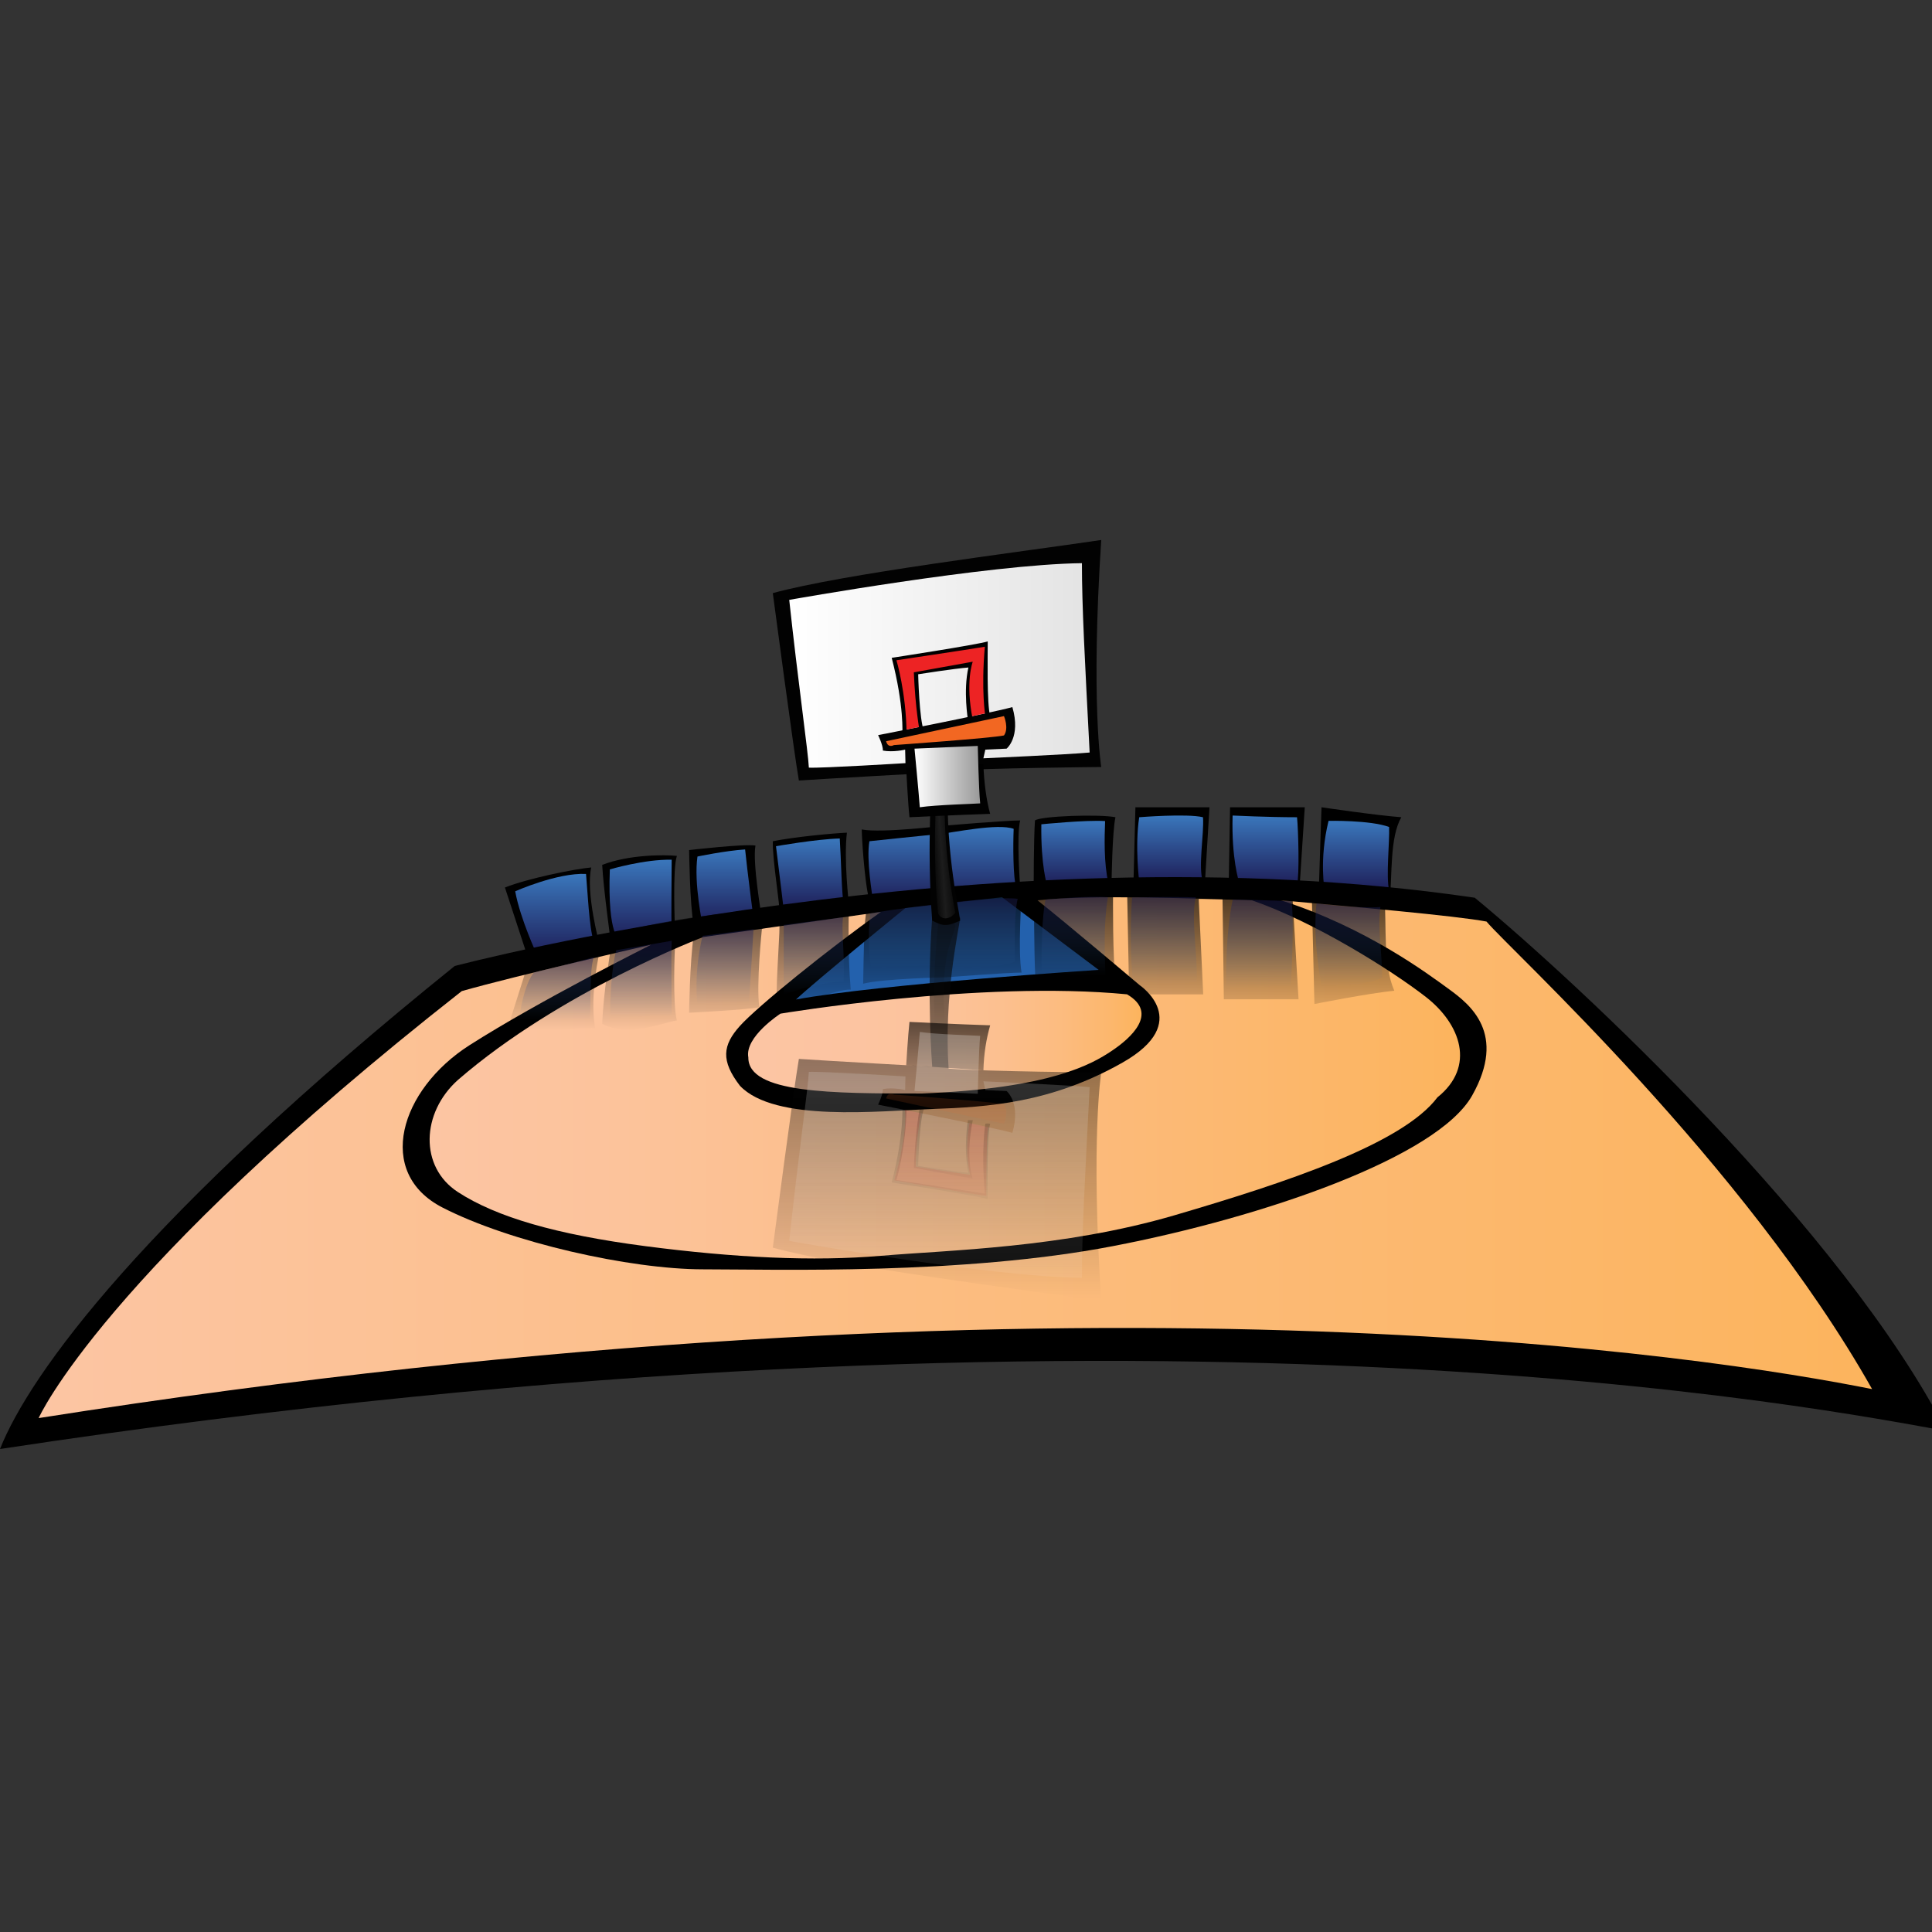 <?xml version="1.0" encoding="UTF-8"?>
<svg enable-background="new 0 0 500 500" version="1.1" viewBox="0 0 500 500" xml:space="preserve" xmlns="http://www.w3.org/2000/svg">

	
		
			
				<rect x="0" y="0" width="500" height="500" fill="#333333" stroke="none"/>

	
		
			
				<path d="m130.67 229.67 6.66 20.33s37.085-7.699 70.333-12.33 83.667-11.337 152-4.67c0.667-6.667 0-16.333 3-21.5-6.66-0.5-20.66-2.58-20.66-2.58l-0.666 20.54h-5l1.333-20.54h-19.333l-0.33 19.41h-6.166l1.17-19.41h-19.166l-0.5 19.247h-5.667s0.167-13 1-16.667c-4.167-0.833-19.333-0.333-20.833 0.833-0.334 4.833-0.334 17.126-0.334 17.126h-3.5s-1-13.126 0-17.126c-3.833 0-19.492 1.333-19.492 1.333s-16.341 2-21.508 1c0.167 5.833 1.158 16.094 2 18.333-2.167 0.5-5.333 0.833-5.333 0.833s-1.333-11.5-0.5-18.333c-3.833 0.167-13.5 1.086-19.167 2.21-0.167 4.79 2 17.124 1.667 18.457-2.167 0.5-4.5 1.503-4.5 1.503s-2.5-14.503-1.667-18.836c-2.833-0.5-17.167 1.167-17.167 1.167s0.167 14.099 1.167 19.383c-2 0.951-4.833 0.784-4.833 0.784s-0.667-15.334 0.5-18.667c-3.333-0.333-12.5-0.333-19.333 2.333 0.333 6.167 2.167 19.5 2.167 19.5l-2.833 1.167s-3.667-13.5-2.167-20c-4.18 0.35-16.51 2.85-22.34 5.19z"/>
			
			
				<linearGradient id="aa" x1="143.5" x2="143.5" y1="226.15" y2="247.5" gradientUnits="userSpaceOnUse">
					<stop stop-color="#3A77BC" offset="0"/>
					<stop stop-color="#1E1E58" offset="1"/>
				</linearGradient>
				<path d="m133.33 230.67s10.833-4.833 18.333-4.5c0.333 3.5 0.833 14.5 2 17.333-4.667 1.333-14.5 4-14.5 4s-4.49-9.5-5.83-16.83z" fill="url(#aa)"/>
				<linearGradient id="p" x1="165.79" x2="165.79" y1="222.49" y2="243.33" gradientUnits="userSpaceOnUse">
					<stop stop-color="#3A77BC" offset="0"/>
					<stop stop-color="#1E1E58" offset="1"/>
				</linearGradient>
				<path d="m157.83 225s9-2.667 16-2.5c0 4.667-0.167 14.667 0 18.167-3 0.5-13.333 2.667-13.333 2.667s-3.33-0.67-2.67-18.34z" fill="url(#p)"/>
				<linearGradient id="g" x1="187.63" x2="187.63" y1="219.83" y2="239.38" gradientUnits="userSpaceOnUse">
					<stop stop-color="#3A77BC" offset="0"/>
					<stop stop-color="#1E1E58" offset="1"/>
				</linearGradient>
				<path d="m180.5 221.67s7.167-1.5 12.333-1.833c0.5 5 2.167 17.836 2.167 17.836l-13.167 1.713c0-0.01-2.33-10.89-1.33-17.72z" fill="url(#g)"/>
				<linearGradient id="f" x1="209.58" x2="209.58" y1="217" y2="235.5" gradientUnits="userSpaceOnUse">
					<stop stop-color="#3A77BC" offset="0"/>
					<stop stop-color="#1E1E58" offset="1"/>
				</linearGradient>
				<path d="m200.83 219s10.333-1.833 16.5-2c0.333 5.167 0.5 14.5 1 16.833-2.333 0.5-15.5 1.667-15.5 1.667s-1-8.5-2-16.5z" fill="url(#f)"/>
				<linearGradient id="e" x1="243.88" x2="243.88" y1="214.02" y2="233.69" gradientUnits="userSpaceOnUse">
					<stop stop-color="#3A77BC" offset="0"/>
					<stop stop-color="#1E1E58" offset="1"/>
				</linearGradient>
				<path d="m225 217.71s14.583-1.543 18.125-1.876 15.043-2.833 19.209-1.333c-0.167 4.167-0.168 12.717 0.666 15.108-6.333 0.725-35.333 4.392-37 4.059-0.28-2.34-1.83-11.08-1-15.96z" fill="url(#e)"/>
				<linearGradient id="d" x1="278.16" x2="278.16" y1="212.44" y2="229.17" gradientUnits="userSpaceOnUse">
					<stop stop-color="#3A77BC" offset="0"/>
					<stop stop-color="#1E1E58" offset="1"/>
				</linearGradient>
				<path d="m269.5 213.33s11.666-1.167 16.5-0.833c-0.166 4.333-0.332 10.833 0.834 16-4.667 0.333-15.834 0.667-15.834 0.667s-1.67-5.17-1.5-15.84z" fill="url(#d)"/>
				<linearGradient id="c" x1="302.85" x2="302.85" y1="211.06" y2="228.24" gradientUnits="userSpaceOnUse">
					<stop stop-color="#3A77BC" offset="0"/>
					<stop stop-color="#1E1E58" offset="1"/>
				</linearGradient>
				<path d="m294.83 211.5s12.334-1 16.5 0c0.333 4.333-1.333 13 0 16.667-5.667 0.167-16.5 0-16.5 0s-1.16-9.17 0-16.67z" fill="url(#c)"/>
				<linearGradient id="b" x1="327.51" x2="327.51" y1="211.06" y2="229.17" gradientUnits="userSpaceOnUse">
					<stop stop-color="#3A77BC" offset="0"/>
					<stop stop-color="#1E1E58" offset="1"/>
				</linearGradient>
				<path d="m319 211.06s9 0.444 16.667 0.444c0.333 3.167 0.667 14.834 0 17.667-3.667-0.167-15-0.926-15-0.926s-2-5.96-1.67-17.18z" fill="url(#b)"/>
				<linearGradient id="a" x1="350.95" x2="350.95" y1="212.43" y2="230.5" gradientUnits="userSpaceOnUse">
					<stop stop-color="#3A77BC" offset="0"/>
					<stop stop-color="#1E1E58" offset="1"/>
				</linearGradient>
				<path d="m343.83 212.44s10.832-0.224 15.666 1.585c0.167 3.975-0.834 12.475 0 16.475-5.833-0.333-16.666 0-16.666 0s-1.5-7.95 1-18.06z" fill="url(#a)"/>
			
		
	
	
		
			<path d="m117.67 250s137.33-36.333 264-17.667c26.666 22 95.334 86 122 138-30-5.33-205.34-40.66-503.67 4.67 7.667-19.33 37-60 117.67-125z"/>
		
		
			<linearGradient id="ak" x1="10" x2="484.5" y1="300" y2="300" gradientUnits="userSpaceOnUse">
				<stop stop-color="#FCC5A3" offset="0"/>
				<stop stop-color="#FCB45D" offset="1"/>
			</linearGradient>
			<path d="m10 367s16.5-37.5 109.5-110.5c14-4 49-12 49-12s-29 14.5-47 26-24.5 33-7 42 48.5 16 67.5 16 67 1.5 106-6 84-23 93-39-0.5-23.5-6-27.5-21.5-16-43.5-23c17 1.5 45.426 4 53.213 5.5 5.787 7 66.787 62.5 99.787 121-40-8-204.5-35-474.5 7.5z" fill="url(#ak)"/>
			<linearGradient id="aj" x1="111.19" x2="377.86" y1="278.95" y2="278.95" gradientUnits="userSpaceOnUse">
				<stop stop-color="#FCC5A3" offset="0"/>
				<stop stop-color="#FCC39B" offset=".186"/>
				<stop stop-color="#FCBD85" offset=".516"/>
				<stop stop-color="#FCB562" offset=".949"/>
				<stop stop-color="#FCB45D" offset="1"/>
			</linearGradient>
			<path d="m228 236-46 6.5s-37 14-63.5 37c-9.5 8.5-10 22.5 0 29s25.5 11 48.5 14 43.5 4 61 2.5 47-2 76-10.5 59-18.5 68-30.5c10-8 6-19-3-26s-29-19.5-45-25c-16-0.5-41.5-1.5-55.5 0 7 5.5 26.5 22 26.5 22s14 9.5-4.5 20-35 11.5-49 12-41 3.5-50-6c-5-6.5-4.5-10.5 0-15.5s23-20 36.5-29.5z" fill="url(#aj)"/>
			<linearGradient id="ai" x1="206" x2="284.33" y1="245.44" y2="245.44" gradientUnits="userSpaceOnUse">
				<stop stop-color="#2361AD" offset="0"/>
				<stop stop-color="#2361AD" offset="1"/>
			</linearGradient>
			<path d="m234.33 235 25-2.792 25 18.792s-56.667 3.667-78.333 7.667c5.33-5 28.33-23.67 28.33-23.67z" fill="url(#ai)"/>
			<linearGradient id="ah" x1="193.59" x2="295.42" y1="269.71" y2="269.71" gradientUnits="userSpaceOnUse">
				<stop stop-color="#FCC5A3" offset="0"/>
				<stop stop-color="#FCC4A1" offset=".283"/>
				<stop stop-color="#FCC39B" offset=".473"/>
				<stop stop-color="#FCC090" offset=".636"/>
				<stop stop-color="#FCBC81" offset=".783"/>
				<stop stop-color="#FCB76D" offset=".919"/>
				<stop stop-color="#FCB45D" offset="1"/>
			</linearGradient>
			<path d="m202 262.33s51.667-8.667 89.667-5c8.285 4.83 1 11.334-4 14.667s-15.667 9.667-49 11c-23.333 0-45.075 0-45-9.333-1-5.34 8.33-11.34 8.33-11.34z" fill="url(#ah)"/>
		
		
			
				
					<linearGradient id="ag" x1="246.25" x2="246.25" y1="228.65" y2="266.73" gradientUnits="userSpaceOnUse">
						<stop stop-opacity=".75" offset="0"/>
						<stop stop-opacity="0" offset="1"/>
					</linearGradient>
					<path d="m131.67 265.18 5.833-18.434c35.686-8.839 36.587-9.348 72.083-12.5 37.083-3.292 68.578-8.75 148.67-3.25 0.667 8.912-0.417 18.493 2.583 25.4-6.667 0.668-20.667 3.448-20.667 3.448l-0.666-27.46h-5l1.552 26.224h-19.333l-0.334-25.953h-6.166l1.16 24.693h-19.166l-0.5-25.731h-3.667s-0.134 17.217 0.699 22.119c-4.167 1.113-19.333 0.445-20.833-1.113-0.334-6.462-0.334-22.899-0.334-22.899l-3.199 2.086s-1 14.549 0 19.898c-3.833 0-19.492 1.217-19.492 1.217s-16.341 0.326-21.508 1.663c0.167-7.799 0.158-16.517 1-19.51-2.167-0.668-4.712 0.531-4.712 0.531s-0.333 11.376 0.5 20.51c-3.833-0.223-13.5 4.548-19.167 3.045-0.167-6.403 1-18.894 0.667-20.675-2.167-0.669-4.5 1.99-4.5 1.99s-1.5 14.389-0.667 20.183c-2.833 0.668-18.167 1.441-18.167 1.441s0.167-12.851 1.167-19.913c-2-1.271-4.833 2.951-4.833 2.951s-0.667 14.499 0.5 18.956c-3.333 0.446-12.5 4.446-19.333 0.88 0.333-8.243 2.167-19.07 2.167-19.07l-2.833 0.44s-2.667 11.05-1.167 19.739c-4.17-0.45-16.5 2.2-22.33-0.92z" fill="url(#ag)"/>
				
				
					
							<linearGradient id="af" x1="144" x2="144" y1="225.61" y2="254.01" gradientTransform="matrix(1 0 0 -.576 0 394.05)" gradientUnits="userSpaceOnUse">
							<stop stop-color="#3A77BC" stop-opacity="0" offset="0"/>
							<stop stop-color="#1E1E58" stop-opacity=".43" offset="1"/>
						</linearGradient>
						<path d="m134.33 263.85s10.833 0.462 18.333 0.016c0.333-4.679-0.167-12.384 1-16.173-4.833 1.478-15.453 3.974-15.453 3.974s-2.54 2.37-3.88 12.18z" fill="url(#af)"/>
							<linearGradient id="ae" x1="165.83" x2="165.83" y1="226.7" y2="261.32" gradientTransform="matrix(1 0 0 -.576 0 394.05)" gradientUnits="userSpaceOnUse">
							<stop stop-color="#3A77BC" stop-opacity="0" offset="0"/>
							<stop stop-color="#1E1E58" stop-opacity=".43" offset="1"/>
						</linearGradient>
						<path d="m157.83 263.42s9-0.434 16-0.658c0-6.24-0.167-14.608 0-19.287-3.833 0.688-14.333 2.434-14.333 2.434s-1.48 4.28-1.67 17.52z" fill="url(#ae)"/>
							<linearGradient id="ad" x1="187.63" x2="187.63" y1="232.85" y2="266.52" gradientTransform="matrix(1 0 0 -.576 0 394.05)" gradientUnits="userSpaceOnUse">
							<stop stop-color="#3A77BC" stop-opacity="0" offset="0"/>
							<stop stop-color="#1E1E58" stop-opacity=".43" offset="1"/>
						</linearGradient>
						<path d="m180.5 259.88s8.167-0.995 13.333-0.551c0.5-6.685 1.167-18.846 1.167-18.846l-13.167 1.711c0 0.01-2.33 8.55-1.33 17.69z" fill="url(#ad)"/>
							<linearGradient id="ac" x1="210.62" x2="210.62" y1="237.08" y2="271.89" gradientTransform="matrix(1 0 0 -.576 0 394.05)" gradientUnits="userSpaceOnUse">
							<stop stop-color="#3A77BC" stop-opacity="0" offset="0"/>
							<stop stop-color="#1E1E58" stop-opacity=".43" offset="1"/>
						</linearGradient>
						<path d="m202.83 257.44s9.333-3.549 15.5-3.327c0.333-6.908-0.644-13.612-0.144-16.732-3.689 0.447-15.356 2-15.356 2s0 10.62 0 18.06z" fill="url(#ac)"/>
							<linearGradient id="ab" x1="244.12" x2="244.12" y1="249.09" y2="280.41" gradientTransform="matrix(1 0 0 -.576 0 394.05)" gradientUnits="userSpaceOnUse">
							<stop stop-color="#3A77BC" stop-opacity="0" offset="0"/>
							<stop stop-color="#1E1E58" stop-opacity=".43" offset="1"/>
						</linearGradient>
						<path d="m225.38 250.52s14.583-0.936 18.125-0.489c3.542 0.444 15.043 0.786 19.209-1.219-0.167-5.569-0.168-13.001 0.666-16.198-6.333-0.97-36.516 3.333-38.183 3.779-0.28 3.13-0.66 7.61 0.18 14.13z" fill="url(#ab)"/>
							<linearGradient id="z" x1="278.14" x2="278.14" y1="245.69" y2="281.07" gradientTransform="matrix(1 0 0 -.576 0 394.05)" gradientUnits="userSpaceOnUse">
							<stop stop-color="#3A77BC" stop-opacity="0" offset="0"/>
							<stop stop-color="#1E1E58" stop-opacity=".43" offset="1"/>
						</linearGradient>
						<path d="m269.58 251.29s11.666 1.561 16.5 1.113c-0.166-5.793-0.518-13.288 0.648-20.194-4.667-0.446-16.129 0.593-16.129 0.593s-1.19 4.23-1.02 18.49z" fill="url(#z)"/>
							<linearGradient id="y" x1="301.19" x2="301.19" y1="242.19" y2="280.96" gradientTransform="matrix(1 0 0 -.576 0 394.05)" gradientUnits="userSpaceOnUse">
							<stop stop-color="#3A77BC" stop-opacity="0" offset="0"/>
							<stop stop-color="#1E1E58" stop-opacity=".43" offset="1"/>
						</linearGradient>
						<path d="m293.21 253.9s12.334 1.337 16.5 0c0.333-5.792-1.569-16.744-0.236-21.647-5.667-0.222-16.5 0-16.5 0s-0.92 11.63 0.24 21.65z" fill="url(#y)"/>
							<linearGradient id="x" x1="325.96" x2="325.96" y1="240" y2="279.88" gradientTransform="matrix(1 0 0 -.576 0 394.05)" gradientUnits="userSpaceOnUse">
							<stop stop-color="#3A77BC" stop-opacity="0" offset="0"/>
							<stop stop-color="#1E1E58" stop-opacity=".43" offset="1"/>
						</linearGradient>
						<path d="m317.38 255.76s9-0.596 16.667-0.596c0.333-4.233 0.854-18.133 0.188-21.922-4.739-0.242-15.188-0.458-15.188-0.458s-2 7.98-1.67 22.98z" fill="url(#x)"/>
							<linearGradient id="w" x1="349.05" x2="349.05" y1="241.05" y2="278.08" gradientTransform="matrix(1 0 0 -.576 0 394.05)" gradientUnits="userSpaceOnUse">
							<stop stop-color="#3A77BC" stop-opacity="0" offset="0"/>
							<stop stop-color="#1E1E58" stop-opacity=".43" offset="1"/>
						</linearGradient>
						<path d="m342 255.14s10.832 0.299 15.666-2.118c0.167-5.316-1.25-12.93-0.416-18.276-5.833 0.443-16.518-0.932-16.518-0.932s-1.23 7.82 1.27 21.33z" fill="url(#w)"/>
					
				
			
		
		
			
				
					<linearGradient id="v" x1="242.5" x2="242.5" y1="336.75" y2="236.38" gradientUnits="userSpaceOnUse">
						<stop stop-opacity="0" offset=".006"/>
						<stop stop-color="#080808" stop-opacity=".69" offset="1"/>
					</linearGradient>
					<path d="m200 322.9s5.5-41.806 6.75-48.857c7.25 0.504 34.5 2.015 34.5 2.015s-1.5-19.392 0-38.532c2.5-1.259 3.5-1.763 7.25 0-0.5 3.777-4.25 20.399-3 39.036 9.75 0.756 39.5 1.007 39.5 1.007s-2.75 16.874 0 59.184c-22-3.28-66.75-8.82-85-13.86z" fill="url(#v)"/>
				
				
						<linearGradient id="u" x1="244.47" x2="244.47" y1="214.06" y2="240.65" gradientTransform="matrix(1 0 0 -1.007 0 480.53)" gradientUnits="userSpaceOnUse">
						<stop stop-color="#0A0A0A" stop-opacity="0" offset="0"/>
						<stop stop-color="#0A0A0A" stop-opacity=".028" offset=".114"/>
						<stop stop-color="#0A0A0A" stop-opacity=".25" offset="1"/>
					</linearGradient>
					<path d="m241.96 264.78s-0.955-7.612 0.795-25.242c0.5-1.511 2.5-2.267 4.5 0-0.75 4.029-3.977 7.224-2.727 25.357l-2.57-0.12z" fill="url(#u)"/>
				
			
			
				
						<linearGradient id="t" x1="243.12" x2="243.12" y1="148.73" y2="201.66" gradientTransform="matrix(1 0 0 -1.007 0 480.53)" gradientUnits="userSpaceOnUse">
						<stop stop-color="#fff" stop-opacity=".07" offset=".006"/>
						<stop stop-color="#E3E3E3" stop-opacity=".2" offset="1"/>
					</linearGradient>
					<path d="m204.25 321.14s51.75 9.318 75.75 9.57c0-11.333 0.75-25.185 2-49.361-5.25-0.504-27.5-1.512-27.5-1.512l0.5 2.267 5.5 0.252s3.75 3.022 1.5 10.83c-6.5-1.764-34.75-7.304-34.75-7.304s1.25-2.519 1.25-4.029c2.75-0.504 5.75 0.251 5.75 0.251l0.083-3.525s-21.667-1.344-25-1.176c-0.16 3.86-2.83 22.66-5.08 43.74z" fill="url(#t)"/>
				
			
			
				
					<linearGradient id="s" x1="245.38" x2="245.38" y1="276.99" y2="264.47" gradientUnits="userSpaceOnUse">
						<stop stop-opacity=".38" offset=".035"/>
						<stop stop-opacity=".63" offset="1"/>
					</linearGradient>
					<path d="m235.38 264.47s12.75 0.63 20.875 0.882c-1 3.525-1.625 7.234-1.75 11.642-14.833-1.035-19.981-1.314-19.981-1.314s0.47-7.81 0.85-11.21z" fill="url(#s)"/>
				
				
						<linearGradient id="r" x1="244.88" x2="244.88" y1="188.31" y2="196.02" gradientTransform="matrix(1 0 0 -1.007 0 480.53)" gradientUnits="userSpaceOnUse">
						<stop stop-color="#F26722" stop-opacity=".08" offset="0"/>
						<stop stop-color="#F26722" stop-opacity=".15" offset="1"/>
					</linearGradient>
					<path d="m259.83 290.83s1.333-3.189 0-5.036c-2.833-0.672-28.5-2.519-28.5-2.519s-1.52-0.904-2 1.007c3.17 0.67 30.5 6.55 30.5 6.55z" fill="url(#r)"/>
					
							<linearGradient id="q" x1="243.59" x2="243.59" y1="169.79" y2="191.86" gradientTransform="matrix(1 0 0 -1.007 0 480.53)" gradientUnits="userSpaceOnUse">
							<stop stop-color="#ED2324" stop-opacity=".07" offset=".006"/>
							<stop stop-color="#ED2324" stop-opacity=".17" offset="1"/>
						</linearGradient>
						<path d="m231.44 305.46s3.549-12.101 2.736-18.208c2.326 0.467 4.139 0.831 4.139 0.831s-1.438 8.185-1.312 13.851c2.188 0.378 14.062 2.112 14.062 2.112s-1.557-5.569-0.182-13.377c2.125 0.44 4.87 1.046 4.87 1.046s-0.5 0.082-0.5 17.774c-4.51-0.56-23.82-4.02-23.82-4.02z" fill="url(#q)"/>
					
						<linearGradient id="o" x1="245.17" x2="245.17" y1="196.02" y2="211.9" gradientTransform="matrix(1 0 0 -1.007 0 480.53)" gradientUnits="userSpaceOnUse">
						<stop stop-color="#fff" stop-opacity=".19" offset="0"/>
						<stop stop-color="#fff" stop-opacity=".25" offset="1"/>
					</linearGradient>
					<path d="m236.67 282.35 16.375 0.714s0.25-11.333 0.625-14.984c-1.625-0.126-11.375-0.378-15.625-1.008-0.25 3.53-1.37 15.28-1.37 15.28z" fill="url(#o)"/>
					<linearGradient id="n" x1="243.5" x2="243.5" y1="310.31" y2="286.26" gradientUnits="userSpaceOnUse">
						<stop stop-opacity=".03" offset=".006"/>
						<stop stop-opacity=".2" offset="1"/>
					</linearGradient>
					<path d="m230.75 306.02s22 3.399 24.875 4.281c0-3.4-0.25-16.412 0.625-19.477-0.75-0.167-1.25 0-1.25 0s-1.125 6.633-0.125 18.091c-4.5-0.755-22.875-3.525-22.875-3.525s2.5-8.311 2.625-19.14h-1.1c0 0.02 0.5 7.19-2.75 19.78z" fill="url(#n)"/>
					<linearGradient id="m" x1="244.13" x2="244.13" y1="305.02" y2="286.64" gradientUnits="userSpaceOnUse">
						<stop stop-opacity=".03" offset=".006"/>
						<stop stop-opacity=".2" offset="1"/>
					</linearGradient>
					<path d="m236.5 302.25 15.25 2.771s-2-5.162 0-15.11h-1.25s-1.253 7.57 0.125 13.6c-3.5-0.252-13-1.763-13-1.763s0.267-11.806 1.5-14.798c-0.585-0.69-1.125 0-1.125 0s-1.12 5.85-1.5 15.3z" fill="url(#m)"/>
				
			
		
	
	
		
			
				<path d="m200 153.5s5.5 41.5 6.75 48.5c7.25-0.5 34.5-2 34.5-2s-1.5 19.25 0 38.25c2.5 1.25 3.5 1.75 7.25 0-0.5-3.75-4.25-20.25-3-38.75 9.75-0.75 39.5-1 39.5-1s-2.75-16.75 0-58.75c-22 3.25-66.75 8.75-85 13.75z" fill="#020202"/>
			
			
				<linearGradient id="l" x1="241.41" x2="246.05" y1="217.87" y2="217.55" gradientUnits="userSpaceOnUse">
					<stop stop-color="#0A0A0A" offset="0"/>
					<stop stop-color="#1C1C1C" offset=".448"/>
					<stop stop-color="#0A0A0A" offset="1"/>
				</linearGradient>
				<path d="m242.75 197.75s-1.75 21 0 38.5c0.5 1.5 2.5 2.25 4.5 0-0.75-4-3.75-19.25-2.5-37.25l-2-1.25z" fill="url(#l)"/>
			
		
		
			
				<linearGradient id="k" x1="204.25" x2="282" y1="172.22" y2="172.22" gradientUnits="userSpaceOnUse">
					<stop stop-color="#fff" offset=".006"/>
					<stop stop-color="#E3E3E3" offset="1"/>
				</linearGradient>
				<path d="m204.25 155.25s51.75-9.25 75.75-9.5c0 11.25 0.75 25 2 49-5.25 0.5-27.5 1.5-27.5 1.5l0.5-2.25 5.5-0.25s3.75-3 1.5-10.75c-6.5 1.75-34.75 7.25-34.75 7.25s1.25 2.5 1.25 4c2.75 0.5 5.75-0.25 5.75-0.25l0.083 3.5s-21.667 1.334-25 1.167c-0.16-3.84-2.83-22.5-5.08-43.42z" fill="url(#k)"/>
			
		
		
			
				<path d="m235.38 211.5s12.75-0.625 20.875-0.875c-1-3.5-1.625-8.5-1.75-12.875-3.625 0.125-20 0.932-20 0.932s0.49 9.45 0.87 12.83z"/>
			
			
				<linearGradient id="j" x1="229.33" x2="260.43" y1="189.19" y2="189.19" gradientUnits="userSpaceOnUse">
					<stop stop-color="#F26722" offset="0"/>
					<stop stop-color="#F26722" offset="1"/>
				</linearGradient>
				<path d="m259.83 185.33s1.333 3.167 0 5c-2.833 0.667-28.5 2.5-28.5 2.5s-1.52 0.897-2-1c3.17-0.66 30.5-6.5 30.5-6.5z" fill="url(#j)"/>
				
					<linearGradient id="i" x1="231.99" x2="255.97" y1="178.74" y2="177.06" gradientUnits="userSpaceOnUse">
						<stop stop-color="#ED2324" offset=".006"/>
						<stop stop-color="#ED2324" offset="1"/>
					</linearGradient>
					<path d="m231.44 170.81s3.549 12.012 2.736 18.074c2.326-0.463 4.139-0.825 4.139-0.825s-1.438-8.124-1.312-13.749c2.188-0.375 14.062-2.097 14.062-2.097s-1.557 5.529-0.182 13.279c2.125-0.438 4.87-1.038 4.87-1.038s-0.5-0.082-0.5-17.644c-4.51 0.57-23.82 4-23.82 4z" fill="url(#i)"/>
				
				<linearGradient id="h" x1="236.67" x2="253.67" y1="200.98" y2="200.98" gradientUnits="userSpaceOnUse">
					<stop stop-color="#fff" offset="0"/>
					<stop stop-color="#999" offset="1"/>
				</linearGradient>
				<path d="m236.67 193.75 16.375-0.708s0.25 11.25 0.625 14.875c-1.625 0.125-11.375 0.375-15.625 1-0.25-3.5-1.37-15.17-1.37-15.17z" fill="url(#h)"/>
				<path d="m230.75 170.25s22-3.375 24.875-4.25c0 3.375-0.25 16.292 0.625 19.333-0.75 0.167-1.25 0-1.25 0s-1.125-6.583-0.125-17.958c-4.5 0.75-22.875 3.5-22.875 3.5s2.5 8.25 2.625 19h-1.1c0 0.01 0.5-7.12-2.75-19.62z"/>
				<path d="m236.5 174 15.25-2.75s-2 5.125 0 15h-1.25s-1.253-7.515 0.125-13.5c-3.5 0.25-13 1.75-13 1.75s0.267 11.719 1.5 14.689c-0.585 0.686-1.125 0-1.125 0s-1.12-5.81-1.5-15.19z"/>
			
		
	

</svg>
